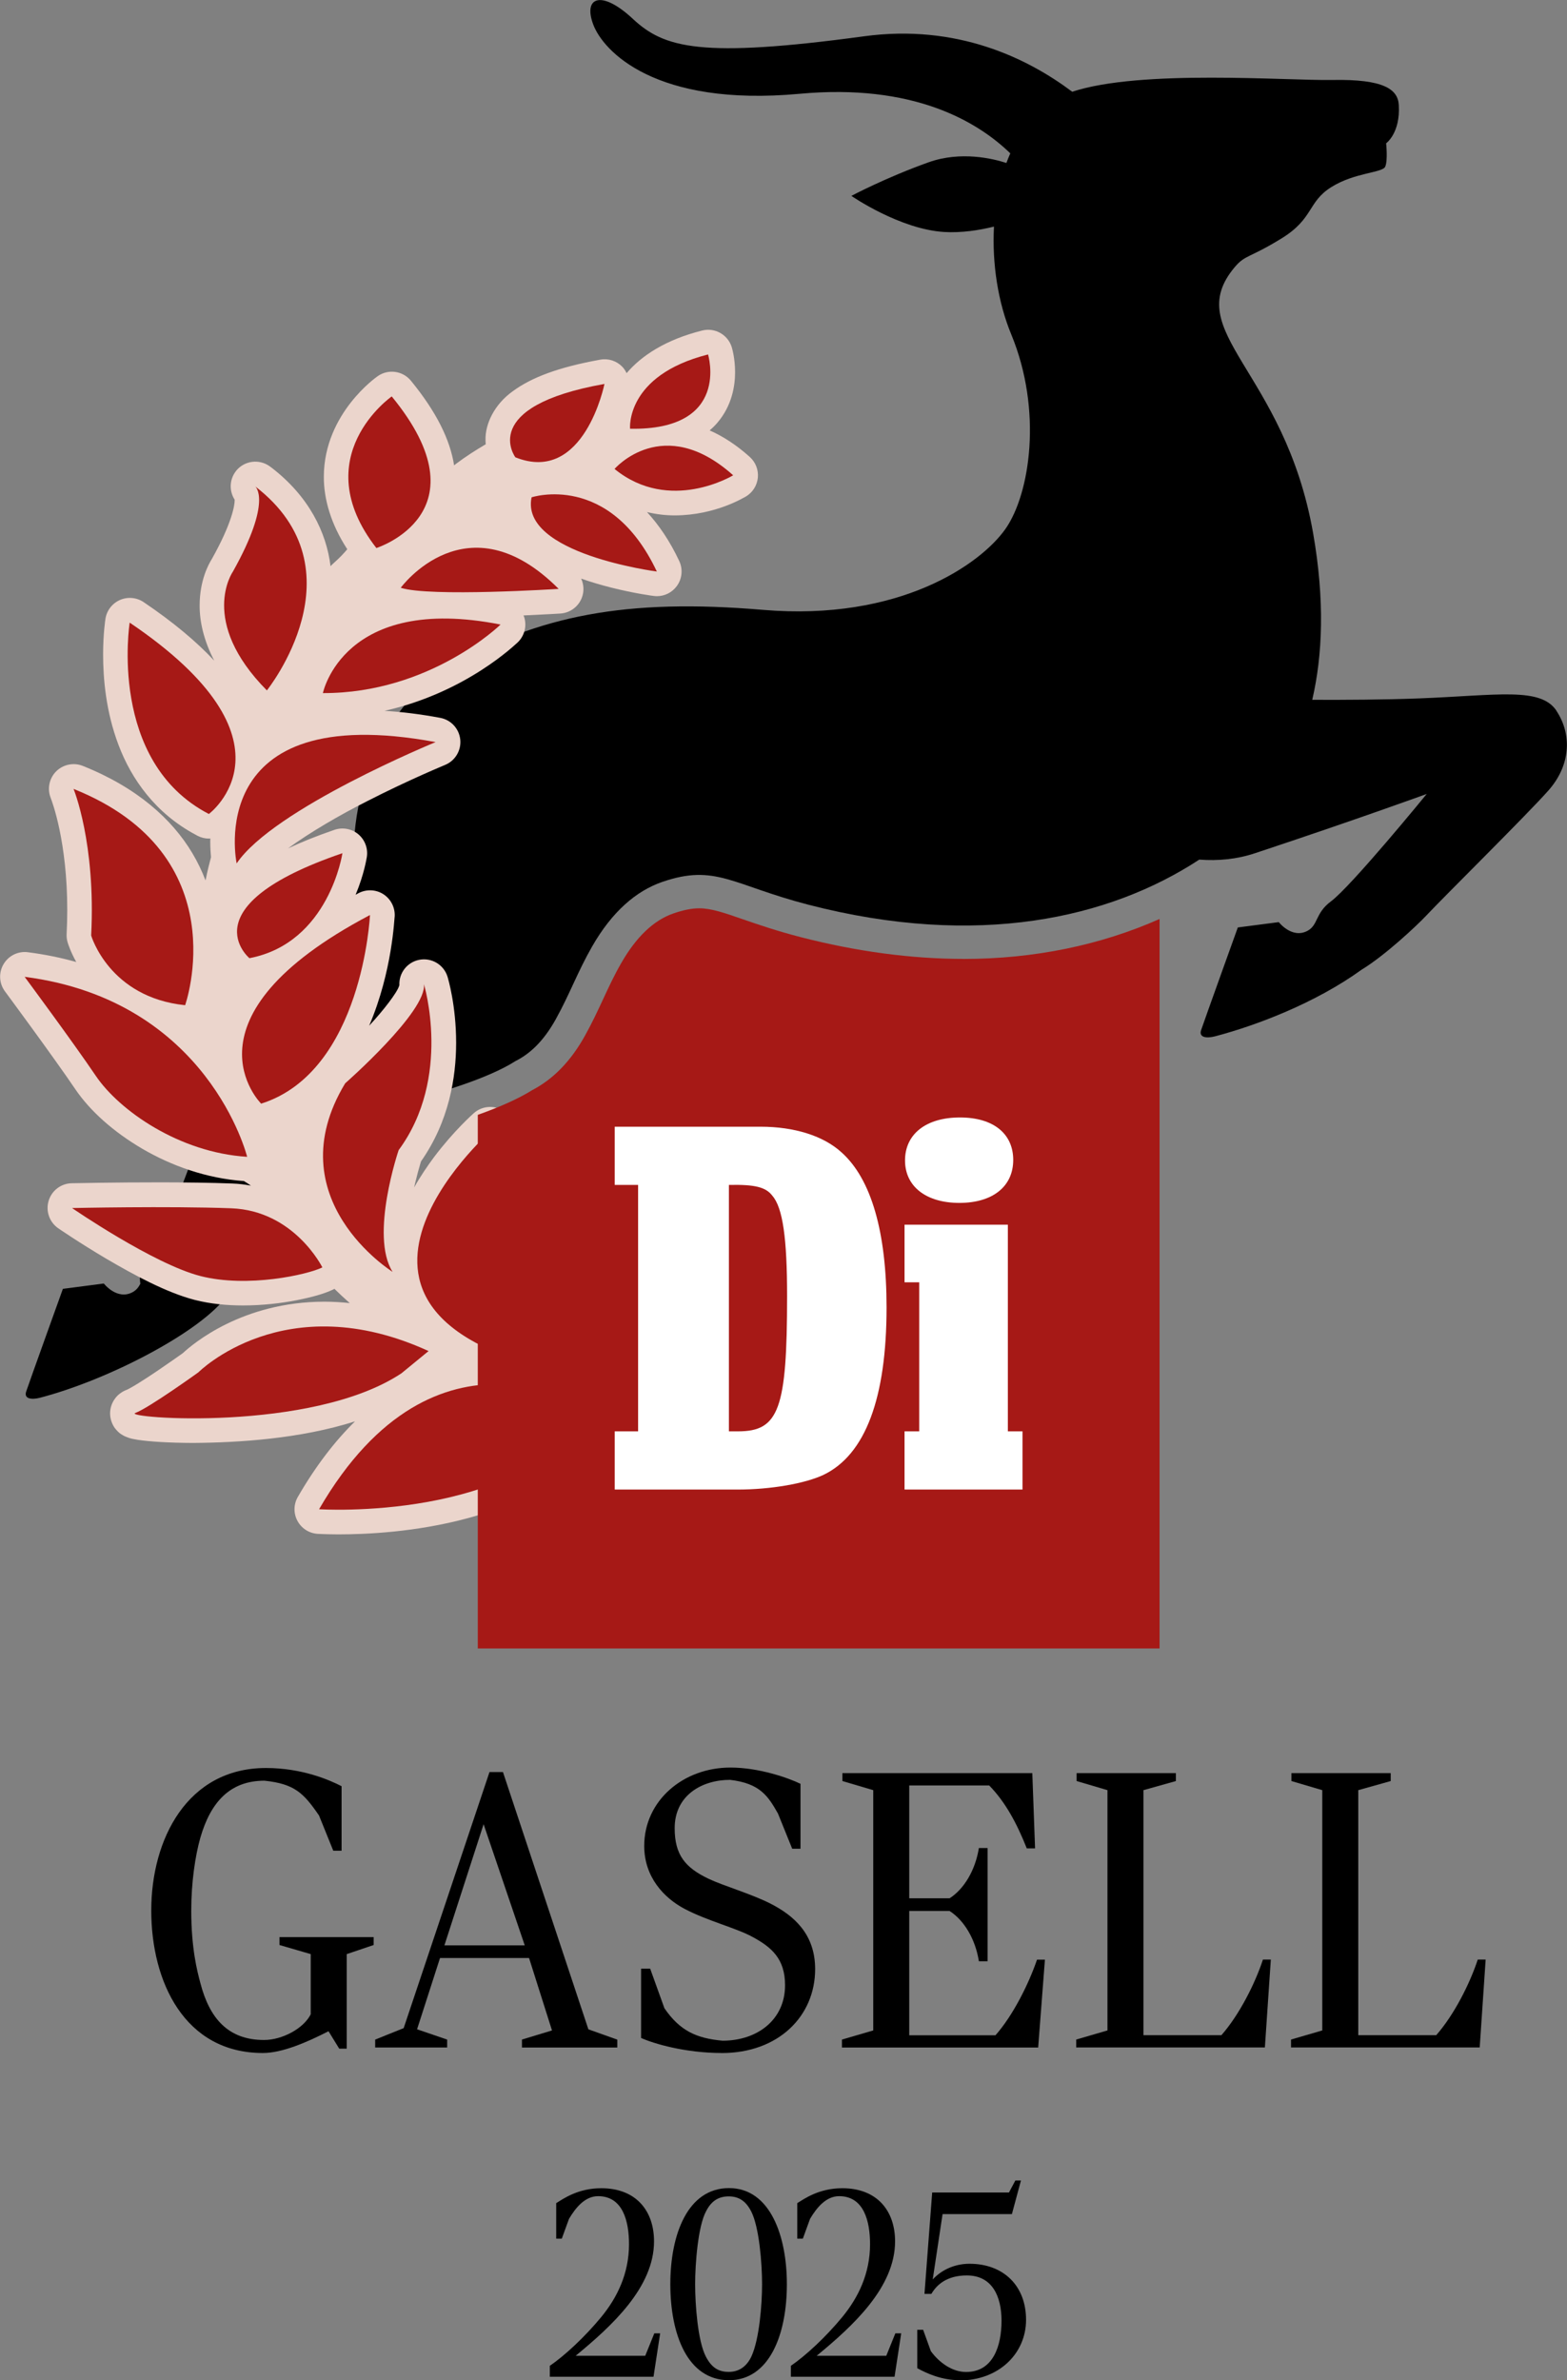 <?xml version="1.0" encoding="UTF-8"?><svg id="e" xmlns="http://www.w3.org/2000/svg" width="353.06" height="535.99" viewBox="0 0 353.06 535.99"><rect x="0" y="0" width="353.06" height="535.99" fill="#808080" stroke="none"/><path d="M350.71,160.08c-3.6-5.44-13.27-3.49-30.94-2.81-7.74.3-16.57.35-24.11.32,2.34-10.06,2.85-22.4.2-37.51-6.47-36.85-29.98-45.31-17.66-59.93,2.37-2.81,3.28-1.99,10.54-6.46,7.27-4.47,5.86-8.2,11.19-11.54,5.32-3.35,11.57-3.2,12.18-4.63.61-1.44.2-5.25.2-5.25,0,0,3.24-2.3,2.85-8.65-.21-3.51-3.38-5.83-14.93-5.61-10.27.19-43.16-2.46-58.65,2.65-10.11-7.59-26-15.32-46.89-12.49-36.85,4.99-45.05,2.65-52.1-3.92-7.08-6.61-11.27-4.94-8.92,1.29,2.23,5.92,13.89,18.59,46.5,15.58,25.51-2.35,39.94,6.13,47.46,13.41-.31.71-.61,1.43-.88,2.17-3.05-.99-10.27-2.74-17.54-.15-9.57,3.41-17.39,7.56-17.39,7.56,0,0,10.88,7.52,20.91,8.13,3.9.23,7.84-.38,11.22-1.21-.44,8.37.91,17.06,3.89,24.26,7.1,17.16,4.24,35.94-1.31,43.83-5.55,7.89-23.82,20.82-54.66,18.21-30.83-2.62-50.5,1.28-70.64,12.74-4.89,2.78-9.46,7.27-13.13,12.99-2.57.92-5.06,1.95-7.07,3.04-7.58,4.14-13.72,9.82-13.21,13.93.51,4.11,4.62,3.59,9.96,1.21.95-.43,2.1-.85,3.31-1.25-1.12,4.95-1.63,10.27-1.35,15.85.32,6.03-.07,26.93-1.41,29.96-2.2,4.96-8.03,9.34-13.47,10.27-5.44.93-8.94.01-13.12,5.31-4.18,5.31-14.38,38.5-18.32,42.23-2.06,1.95-2.02,3.95-1.8,5.48-.41.77-.88,1.43-1.78,1.91-3.48,1.85-6.45-1.97-6.45-1.97l-9.22,1.2s-7.52,20.87-8.27,23.12c-.58,1.72,1.32,1.87,3.13,1.4,15.9-4.17,36.53-15.1,42.1-22.98,2.87-4.06,5.28-26.24,10.04-31.14,2.42-2.49,7.22-5.26,12.82-7.76,4.37-1.52,10.23-2.91,14.44-3.98,10.49-2.68,21.55-6.02,27.71-9.95,2.99-1.5,6.16-4.16,9.09-9.44,3.18-5.74,4.89-10.62,8.17-16.35,4.49-7.84,9.92-12.53,15.83-14.56,12-4.13,15.8.72,32.98,5.16,38.05,9.81,67.76,3.08,88-10.18,4.23.32,8.44-.07,12.53-1.43,22.99-7.62,38.71-13.35,38.71-13.35,0,0-16.93,20.73-21.58,24.19-3.58,2.67-2.83,5.33-5.3,6.64-3.49,1.85-6.45-1.97-6.45-1.97l-9.23,1.2s-7.51,20.87-8.27,23.12c-.58,1.72,1.32,1.87,3.13,1.4,9.31-2.44,22.62-7.49,33.03-15.01,5.3-3.21,12.54-10.03,14.42-12.03,4.62-4.9,22.75-22.77,27.67-28.32,4.92-5.55,5.42-12.48,1.82-17.92Z"/><path d="M200.19,318.9c-.1-2.96-2.49-5.32-5.46-5.37-11.99-.19-22.87-.95-32.75-2.16-.06-2.06-.24-4.7-.7-7.53-.68-3.95-1.73-8.28-4.5-12.1-3.23-4.2-8.26-7.93-12.74-11.9-2.21-1.93-4.23-3.84-5.59-5.46-.68-.8-1.19-1.52-1.5-2.05-.3-.52-.37-.83-.37-.85-.02-.63-.02-1.32-.48-2.55-.26-.63-.7-1.47-1.65-2.29-.93-.82-2.45-1.38-3.69-1.35-1.88.04-2.87.73-3.49,1.15-1.13.87-1.49,1.46-1.92,2.07-1.3,2.02-2.28,4.5-3.23,7.87-.9,3.33-1.59,7.36-1.6,11.75,0,.72.02,1.46.06,2.2-3.6-6.08-6.46-13.66-6.45-22.43,0-3.62.49-7.47,1.65-11.57.67-2.37-.3-4.9-2.39-6.21-2.09-1.31-4.79-1.09-6.63.54-.18.16-4.5,3.98-8.95,9.88-1.52,2.05-3.09,4.34-4.5,6.86.08-.39.17-.76.26-1.13.39-1.64.78-3.05,1.07-4.02.08-.28.16-.53.22-.73,6.33-9.03,7.9-18.95,7.91-26.67,0-8.48-1.83-14.53-1.93-14.88-.84-2.76-3.64-4.41-6.46-3.82-2.69.57-4.53,3-4.4,5.7-.01.03-.03.08-.05.14-.45,1.52-3.5,5.49-6.75,8.98,5.28-12.34,5.65-24.32,5.75-24.67.09-1.98-.89-3.88-2.57-4.95-1.67-1.07-3.81-1.15-5.57-.23-.23.12-.44.24-.67.37,1.95-4.67,2.48-8.26,2.54-8.56.28-1.91-.46-3.84-1.94-5.08-1.48-1.23-3.52-1.61-5.35-.99-4.05,1.39-7.5,2.78-10.48,4.19,4.99-3.65,11.71-7.55,17.86-10.65,4.69-2.4,9.1-4.45,12.32-5.89,3.22-1.44,5.21-2.25,5.21-2.26,2.28-.94,3.67-3.26,3.42-5.71-.26-2.46-2.09-4.44-4.51-4.89-4.56-.85-8.72-1.35-12.55-1.58,18.5-4.14,29.65-15.13,30.05-15.46,1.47-1.44,2.03-3.59,1.44-5.56-.05-.16-.11-.31-.17-.46,4.81-.21,8.26-.43,8.3-.43,2.17-.14,4.07-1.54,4.84-3.58.54-1.41.45-2.95-.16-4.28,2.32.81,4.62,1.47,6.74,2.01,5.31,1.34,9.48,1.88,9.62,1.89.24.03.48.05.71.05,1.76,0,3.43-.83,4.49-2.29,1.2-1.65,1.4-3.8.53-5.64-2.12-4.52-4.61-8.14-7.26-11.01,2.15.52,4.26.75,6.22.75h.14c9.12-.05,15.51-4.05,15.97-4.28,1.51-.92,2.48-2.48,2.65-4.24.16-1.75-.51-3.47-1.83-4.65-3.02-2.72-6.06-4.66-9.03-5.97.62-.53,1.2-1.09,1.71-1.69,3.31-3.86,4.02-8.29,4.02-11.42,0-3.12-.65-5.26-.74-5.6-.86-2.84-3.81-4.51-6.68-3.78-8.23,2.06-13.7,5.68-17.02,9.6-.26-.53-.57-1.03-.99-1.46-1.28-1.31-3.13-1.91-4.94-1.58-9.45,1.7-15.51,4.02-19.69,7.09-4.2,2.98-6.26,7.41-6.17,11,0,.33.02.65.05.96-2.1,1.23-4.46,2.72-6.7,4.41-.15.11-.29.23-.43.34-.89-5.74-3.96-12.02-9.73-19.06-1.84-2.24-5.09-2.69-7.47-1.03-.29.21-3.12,2.19-6.07,5.94-2.92,3.72-6.06,9.4-6.08,16.69-.02,5.07,1.59,10.67,5.28,16.35-.67.81-1.64,1.87-3.1,3.16-.24.21-.44.43-.67.65-.92-7.59-4.87-15.7-13.26-22.16-.1-.09-.2-.16-.3-.22-.06-.05-.12-.09-.19-.14-2.35-1.65-5.57-1.24-7.43.94,0,0,0,0,0,.01,0,0-.02.02-.03.03,0,.01-.02.02-.03.04,0,0,0,.01-.01.02-.01.02-.03.03-.04.05,0,0,0,0,0,0-.02.02-.03.04-.05.06-1.47,1.92-1.5,4.48-.26,6.4,0,.02,0,.05,0,.07.04,1.15-.65,5.3-5.14,13.29-.74,1.17-2.73,4.81-2.75,10.38-.03,3.61.89,7.9,3.28,12.5-3.93-4.2-9.09-8.57-15.9-13.17-1.57-1.06-3.59-1.24-5.32-.49-1.74.76-2.98,2.35-3.28,4.22-.03.21-.52,3.32-.53,8.01,0,5.39.6,12.89,3.5,20.5,2.86,7.54,8.24,15.31,17.42,20.18.02.01.05.03.07.04.06.03.16.09.29.16.81.42,1.69.63,2.56.63.1,0,.21-.02.31-.03,0,.23-.01.47-.01.7,0,1.38.08,2.56.17,3.52-.37,1.36-.81,3.12-1.23,5.23-.79-2.05-1.76-4.11-2.98-6.15-4.56-7.64-12.45-14.77-24.68-19.64-2.07-.83-4.45-.33-6.02,1.25-1.57,1.59-2.03,3.97-1.18,6.03v.02c.26.65,3.72,9.75,3.7,25.23,0,1.7-.05,3.49-.14,5.35-.03.62.04,1.24.22,1.84.09.3.62,2.05,1.95,4.44-3.39-.95-7.01-1.7-10.89-2.2-2.21-.29-4.37.77-5.5,2.7-1.13,1.92-1,4.33.33,6.12,0,0,2.69,3.63,6.03,8.22,3.34,4.59,7.35,10.16,9.89,13.91,3.28,4.79,8.47,9.47,15.06,13.33,6.47,3.76,14.3,6.64,22.86,7.25.5.29,1.03.65,1.57,1.03-1.34-.25-2.74-.43-4.2-.48-4.89-.19-10.56-.25-15.95-.26-10.65-.01-20.21.2-20.23.2-2.41.05-4.51,1.65-5.2,3.97-.69,2.31.19,4.8,2.17,6.17.07.05,4.74,3.26,10.83,6.86,6.15,3.6,13.46,7.59,19.91,9.27,3.61.92,7.3,1.24,10.85,1.25,4.43,0,8.63-.5,12.13-1.18,3.55-.71,6.17-1.43,8.27-2.43.08-.04.15-.1.23-.14,1.1,1.08,2.25,2.15,3.46,3.22-1.97-.21-3.89-.32-5.74-.32-18.47.03-29.62,9.5-31.87,11.59-.79.56-3.05,2.16-5.54,3.85-1.54,1.05-3.18,2.12-4.55,2.97-.68.42-1.3.78-1.77,1.04-.24.13-.44.23-.57.3-.14.07-.17.07-.17.08-.34.14-.82.29-1.61.89-.71.51-2.16,2.05-2.18,4.43,0,1.46.59,2.66,1.09,3.34,1.04,1.32,1.71,1.52,2.16,1.79,1.54.67,2.01.63,3,.83,2.64.4,6.92.68,12.45.7,10.17-.07,24.08-.91,36.49-4.86-4.48,4.39-8.82,9.98-12.88,17-.97,1.67-1.01,3.7-.1,5.4.91,1.7,2.61,2.8,4.54,2.93.1,0,1.8.11,4.64.12,6.12,0,17.46-.46,29.33-3.68,5.2-1.42,10.57-3.38,15.61-6.15-3.43,6.24-5.6,14.13-5.59,23.84-.02,2.07,1.11,3.97,2.95,4.95.82.43,1.71.65,2.6.65,1.1,0,2.2-.33,3.14-.97,0,0,4.56-3.12,10.49-6.97,5.9-3.84,13.2-8.4,18.37-11.15.95-.46,4.83-2.38,8.91-5.25,2.31-1.64,4.7-3.57,6.73-5.96,1.9-2.28,3.69-5.15,3.87-8.91,6.94.56,14.28.91,22.05,1.04.03,0,.05,0,.08,0,1.5,0,2.92-.59,3.97-1.66,1.07-1.09,1.64-2.56,1.59-4.08l-.08-2.31Z" fill="#ebd5cc"/><path d="M84.8,123.41s24.99-7.9,3.46-34.14c0,0-19.46,13.57-3.46,34.14Z" fill="#a61916"/><path d="M116.12,102.98s-8.57-11.44,20.07-16.52c0,0-4.56,22.74-20.07,16.52Z" fill="#a61916"/><path d="M141.96,96.55s-1.12-11.99,17.57-16.73c0,0,5.21,17.13-17.57,16.73Z" fill="#a61916"/><path d="M138.46,105.6s10.95-12.69,26.73,1.43c0,0-14.29,8.7-26.73-1.43Z" fill="#a61916"/><path d="M119.77,111.99s17.58-5.82,28.22,16.71c0,0-30.89-4-28.22-16.71Z" fill="#a61916"/><path d="M90.29,132.36s14.95-20.45,35.58.25c0,0-29.11,1.87-35.58-.25Z" fill="#a61916"/><path d="M60.13,155.47s21.84-27.14-2.64-45.95c0,0,4.02,3.09-5.03,19.23,0,0-7.8,11.12,7.67,26.72Z" fill="#a61916"/><path d="M72.75,156.08s4.57-22.44,40.03-15.44c0,0-15.83,15.5-40.03,15.44Z" fill="#a61916"/><path d="M47.06,183.3s21.86-16.29-17.84-43.09c0,0-4.98,31.26,17.84,43.09Z" fill="#a61916"/><path d="M53.32,194.43s-7.88-37.08,44.83-27.32c0,0-36.53,14.98-44.83,27.32Z" fill="#a61916"/><path d="M41.71,226.36s12.01-33.85-25.14-48.71c0,0,5.04,12.15,3.97,33.01,0,0,4.04,13.94,21.17,15.7Z" fill="#a61916"/><path d="M58.84,248.53s-19.51-19.28,24.52-42.48c0,0-1.65,35.25-24.52,42.48Z" fill="#a61916"/><path d="M56.2,215.77s-14.07-11.7,20.95-23.64c0,0-2.99,20.21-20.95,23.64Z" fill="#a61916"/><path d="M55.68,260.49s-8.68-35.19-50.13-40.52c0,0,10.82,14.59,16.06,22.33,5.25,7.74,18.73,17.25,34.07,18.2Z" fill="#a61916"/><path d="M88.46,286.41s-26.4-16.44-10.69-42.46c0,0,18.51-16.23,17.74-22.35,0,0,6.4,21.01-5.69,37.39,0,0-6.55,19.24-1.37,27.41Z" fill="#a61916"/><path d="M72.63,285.4s-6.31-12.78-20.54-13.31c-14.23-.53-35.85-.05-35.85-.05,0,0,18.35,12.62,28.96,15.32,10.6,2.7,24.09-.31,27.44-1.96Z" fill="#a61916"/><path d="M90.45,309.25c-20.25,13.43-63.01,10.05-59.96,8.93,3.05-1.12,14.21-9.15,14.21-9.15,0,0,19.49-19.61,51.86-4.79l-6.11,5.01Z" fill="#a61916"/><path d="M130.06,309.72s-28.97-21.72-19.63-54.89c0,0-47.74,42.17,19.63,54.89Z" fill="#a61916"/><path d="M156.43,315.2s.67-13.72-4.1-20.13c-4.61-6.19-20.15-15.67-21.23-22.74-.04-.25-.06-.5-.06-.74-.01-7.13-21.6,40.72,25.4,43.61Z" fill="#a61916"/><path d="M133.06,317.69s-34.72-23.4-61.17,22.17c0,0,44.96,2.97,61.17-22.17Z" fill="#a61916"/><path d="M164.58,320.55s-43.18-4.53-43.52,39.02c0,0,18.46-12.64,29.42-18.46,0,0,24.2-11.34,14.09-20.56Z" fill="#a61916"/><path d="M217.08,215.93c-11.74,0-24.09-1.65-36.72-4.91-5.43-1.4-9.61-2.85-12.98-4.01-4.29-1.49-7.13-2.47-9.84-2.47-1.68,0-3.54.37-5.83,1.16-4.41,1.52-8.37,5.28-11.75,11.19-1.57,2.73-2.76,5.29-4.02,8-1.21,2.6-2.46,5.3-4.1,8.26-3.2,5.77-7.11,9.81-11.94,12.34-3.04,1.89-7.08,3.72-12.25,5.56v120.16h153.61v-164.27c-13.26,5.89-28.27,9-44.18,9Z" fill="#a61916"/><path d="M78.12,440.03v21.3h-1.69l-2.41-3.92c-4.9,2.5-10.43,4.9-14.8,4.9-17.65,0-25.14-16.05-25.14-32.09s8.11-32.09,25.85-32.09c8.2,0,14.44,2.76,17.03,4.1v14.53h-1.87l-3.21-7.93c-3.48-5.08-5.53-7.13-12.3-7.84-7.75,0-12.12,4.81-14.44,12.84-1.16,4.1-2.05,10.07-2.05,16.4,0,8.56,1.34,13.64,2.05,16.31,2.05,7.93,6.24,12.84,14.35,12.84,4.1,0,8.91-2.58,10.52-5.79v-13.55l-7.04-2.05v-1.78h21.22v1.78l-6.06,2.05Z"/><path d="M117.6,461.06v-1.78l6.77-2.05-5.17-16.31h-20.06l-5.17,16.05,6.78,2.32v1.78h-16.22v-1.78l6.42-2.58,19.34-57.67h3.03l19.25,57.94,6.51,2.32v1.78h-21.48ZM108.96,410.79l-8.83,27.28h18.1l-9.27-27.28Z"/><path d="M162.62,462.31c-8.29,0-15.42-2.14-18.18-3.39v-15.6h2.05l3.21,8.91c3.48,5.08,7.22,6.78,13.1,7.31,7.84,0,14.08-4.72,14.08-12.48,0-5.97-3.03-8.56-7.31-10.88-3.74-2.05-10.07-3.57-15.33-6.33-4.72-2.5-9.09-7.22-9.09-14.17,0-10.16,8.74-17.65,19.43-17.65,6.42,0,13.01,2.32,15.78,3.66v14.62h-1.87l-3.21-7.93c-2.23-3.92-4.01-6.78-10.79-7.58-6.33,0-12.48,3.48-12.48,10.88,0,6.06,2.41,8.91,7.67,11.41,3.39,1.6,9.36,3.3,13.82,5.53,5.44,2.76,10.16,6.95,10.16,14.8,0,10.61-8.29,18.9-21.04,18.9Z"/><path d="M189.71,459.28l7.04-2.05v-54.11l-6.95-2.05v-1.78h42.79l.62,16.94h-1.87c-2.23-5.62-4.81-10.43-8.47-14.17h-18.01v25.41h9.09c3.21-2.05,5.79-6.24,6.6-11.32h1.96v25.5h-1.96c-.8-5.08-3.39-9.27-6.6-11.32h-9.09v27.99h19.43c4.01-4.55,7.49-11.59,9.36-17.03h1.78l-1.52,19.79h-44.21v-1.78Z"/><path d="M285,461.06h-42.52v-1.78l7.04-2.05v-54.11l-6.95-2.05v-1.78h22.37v1.78l-7.31,2.05v55.18h17.56c4.01-4.55,7.58-11.59,9.36-17.03h1.78l-1.34,19.79Z"/><path d="M333.4,461.06h-42.52v-1.78l7.04-2.05v-54.11l-6.95-2.05v-1.78h22.37v1.78l-7.31,2.05v55.18h17.56c4.01-4.55,7.58-11.59,9.36-17.03h1.78l-1.34,19.79Z"/><path d="M143.77,266.83h-5.27v-13.11h32.83c7.72,0,14.21,2.08,18.25,5.76,6.74,6,10.17,18.01,10.17,34.91,0,20.46-4.78,33.2-14.21,37.73-4.17,1.96-11.88,3.31-19.36,3.31h-27.68v-13.11h5.27v-55.49ZM166.31,322.32c9.19,0,11.03-5.02,11.03-30.5,0-12.98-.98-19.85-3.31-22.54-1.47-1.96-3.92-2.57-9.8-2.45v55.49h2.08Z" fill="#fff"/><path d="M227.07,322.32h3.31v13.11h-26.58v-13.11h3.31v-33.56h-3.31v-12.98h23.28v46.55ZM228.29,261.2c0,6-4.66,9.68-12.13,9.68s-12.25-3.68-12.25-9.56,4.65-9.68,12.37-9.68,12.01,3.8,12.01,9.56Z" fill="#fff"/><path d="M147.25,535.21h-23.37v-2.46c3.42-2.34,7.93-6.55,11.59-10.99,3.6-4.38,6.25-9.79,6.25-16.4,0-5.17-1.38-10.81-6.97-10.81-2.94,0-5.05,2.58-6.55,5.11l-1.62,4.45h-1.26v-7.99c1.56-.96,4.87-3.36,10.15-3.36,7.87,0,11.89,5.11,11.89,11.96,0,10.39-9.55,19.1-17.66,25.77h15.68l2.04-5.05h1.32l-1.5,9.79Z"/><path d="M164.25,535.99c-9.43,0-13.22-10.45-13.22-21.63s3.9-21.63,13.22-21.63,13.04,10.87,13.04,21.63c0,11.41-3.96,21.63-13.04,21.63ZM169.24,497.96c-1.26-2.46-2.94-3.36-5.05-3.36-2.22,0-3.9.96-5.11,3.36-1.8,3.3-2.46,11.77-2.46,16.4s.6,12.8,2.4,16.28c1.32,2.58,2.94,3.48,5.17,3.48,2.1,0,3.96-1.02,5.11-3.48,1.8-3.91,2.4-11.77,2.4-16.28,0-4.75-.66-12.92-2.46-16.4Z"/><path d="M201.56,535.21h-23.37v-2.46c3.42-2.34,7.93-6.55,11.59-10.99,3.6-4.38,6.25-9.79,6.25-16.4,0-5.17-1.38-10.81-6.97-10.81-2.94,0-5.05,2.58-6.55,5.11l-1.62,4.45h-1.26v-7.99c1.56-.96,4.87-3.36,10.15-3.36,7.87,0,11.89,5.11,11.89,11.96,0,10.39-9.55,19.1-17.66,25.77h15.68l2.04-5.05h1.32l-1.5,9.79Z"/><path d="M216.28,535.99c-4.21,0-7.51-1.56-9.61-2.7v-8.65h1.32l1.74,4.81c1.92,2.64,4.87,4.69,7.93,4.69,6.19,0,7.99-6.01,7.99-11.53s-2.1-10.21-7.81-10.21c-4.51,0-6.79,2.1-7.99,4.15h-1.56l1.74-22.83h17.3l1.44-2.7h1.26l-2.04,7.57h-15.62l-2.22,14.72c1.92-2.1,4.87-3.54,8.29-3.54,7.63,0,12.74,4.93,12.74,12.62s-6.25,13.64-14.9,13.64Z"/></svg>